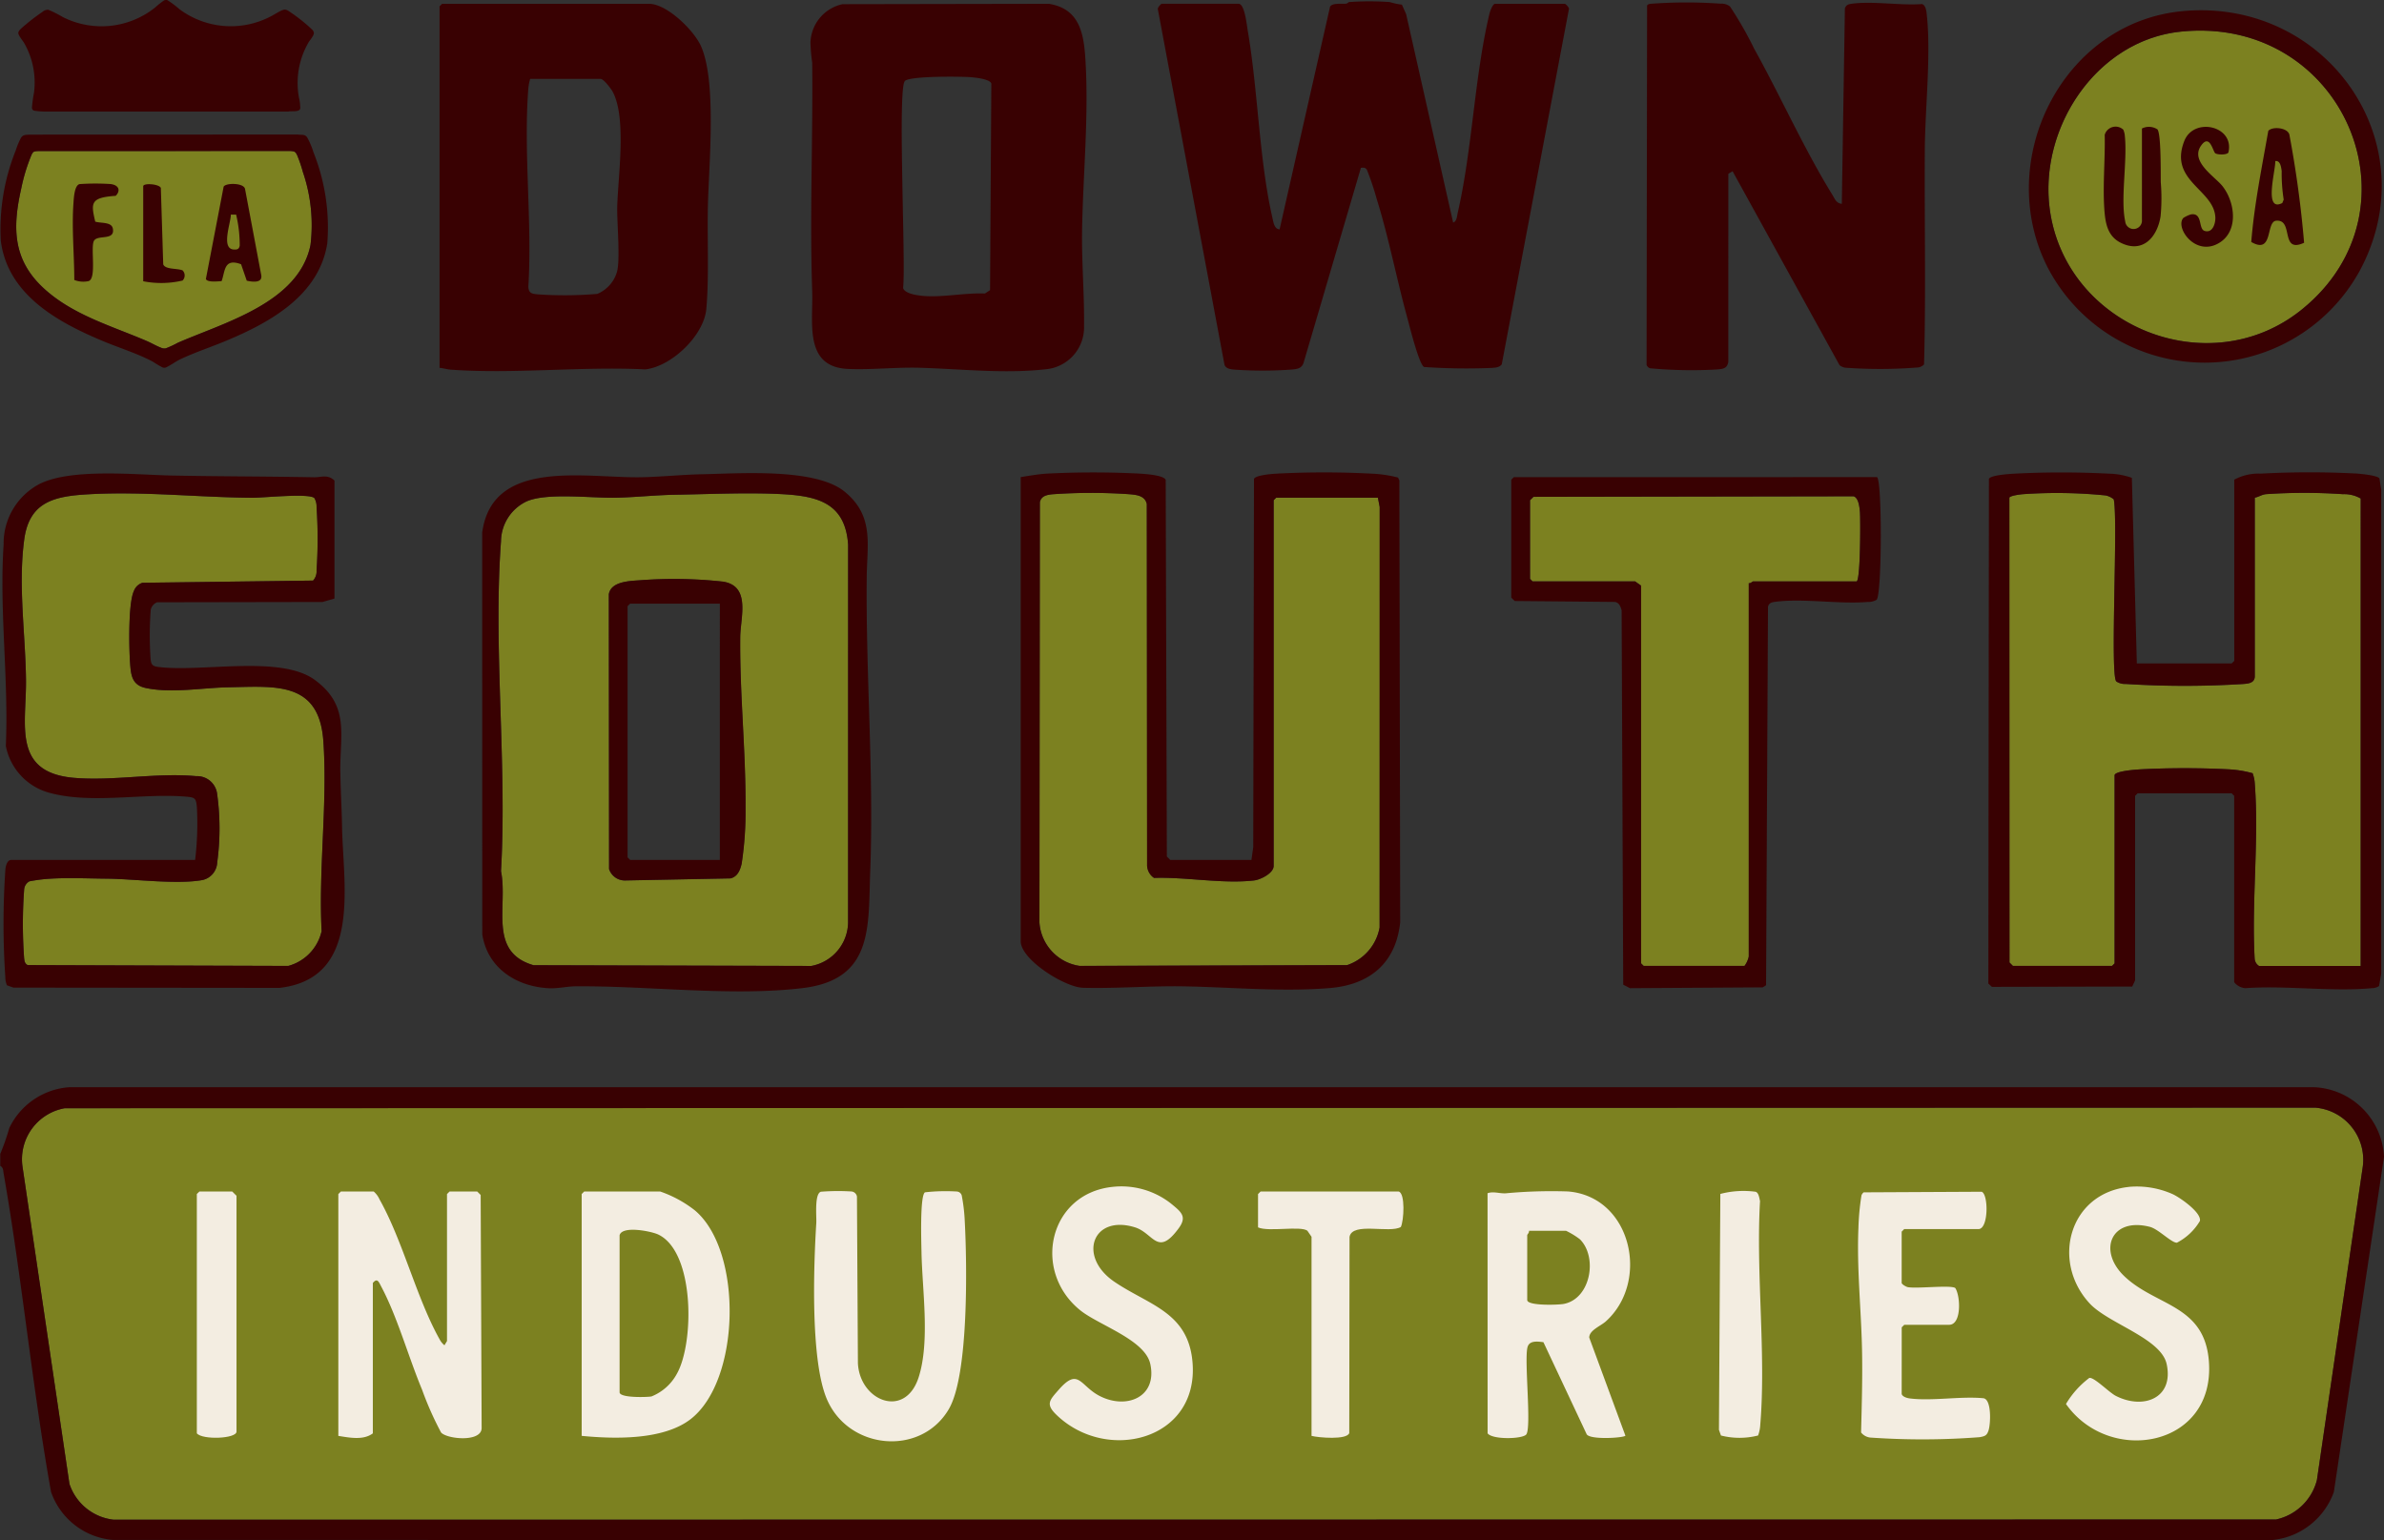 <?xml version="1.0" encoding="UTF-8"?>
<svg xmlns="http://www.w3.org/2000/svg" xmlns:xlink="http://www.w3.org/1999/xlink" width="187.289" height="121.004" viewBox="0 0 187.289 121.004">
  <rect x="0" y="0" width="187.289" height="121.004" fill="#333333" stroke="none"/>
  <defs>
    <clipPath id="clip-path">
      <rect id="Rectangle_6292" data-name="Rectangle 6292" width="187.289" height="121.004" fill="none"></rect>
    </clipPath>
  </defs>
  <g id="Group_13665" data-name="Group 13665" clip-path="url(#clip-path)">
    <path id="Path_48090" data-name="Path 48090" d="M5.679,116.591a4.072,4.072,0,0,0-3.323,4.6L6.041,146.1a4.135,4.135,0,0,0,3.491,2.819l169.857-.017a4.248,4.248,0,0,0,3.215-3.1l3.583-24.478a4.112,4.112,0,0,0-3.694-4.776Z" transform="translate(-0.587 -29.526)" fill="#7c8120"></path>
    <path id="Path_48091" data-name="Path 48091" d="M225.933,3.3c-6.648.677-11.172,7.576-10.3,13.975,1.259,9.2,12.51,13.734,19.786,7.866C245.2,17.256,238.665,2,225.933,3.3" transform="translate(-54.599 -0.816)" fill="#7c8120"></path>
    <path id="Path_48092" data-name="Path 48092" d="M3.388,15.892c-.285.023-.342.028-.472.286a13.955,13.955,0,0,0-.806,2.627c-.7,3.074-.686,5.609,1.75,7.858,2.271,2.1,5.331,2.96,8.106,4.152.364.156.766.395,1.122.527a.6.6,0,0,0,.379.046,7.8,7.8,0,0,0,.943-.439c3.652-1.594,9.5-3.145,10.418-7.681a12.91,12.91,0,0,0-.6-5.737,10.731,10.731,0,0,0-.429-1.266c-.153-.344-.222-.36-.6-.38Z" transform="translate(-0.434 -4.024)" fill="#7c8120"></path>
    <path id="Path_48093" data-name="Path 48093" d="M.029,120.573v-.94a19.13,19.13,0,0,0,.711-2.041,5.672,5.672,0,0,1,4.723-3.2H181.782a5.754,5.754,0,0,1,5.515,5.466l-3.939,26.331a5.735,5.735,0,0,1-5.067,3.8L8.842,149.96a5.652,5.652,0,0,1-4.825-3.768c-1.485-8.29-2.274-16.717-3.723-25.01-.041-.235-.016-.469-.265-.608m5.071-4.53a4.072,4.072,0,0,0-3.323,4.6l3.686,24.913a4.135,4.135,0,0,0,3.491,2.819l169.857-.017a4.248,4.248,0,0,0,3.215-3.1l3.583-24.478A4.112,4.112,0,0,0,181.915,116Z" transform="translate(-0.007 -28.978)" fill="#390102"></path>
    <path id="Path_48094" data-name="Path 48094" d="M140.05.2a5.462,5.462,0,0,0,.944.2l.332.741,3.694,16.381c.3-.105.3-.518.361-.78,1.15-5,1.309-10.676,2.492-15.634.044-.186.256-.772.436-.772h5.505a.961.961,0,0,1,.311.365l-5.286,27.958c-.2.258-.494.254-.792.281a48.337,48.337,0,0,1-5.311-.073c-.387-.184-1.133-3.175-1.3-3.8-.858-3.114-1.459-6.31-2.42-9.4a21.986,21.986,0,0,0-.778-2.31c-.152-.185-.249-.149-.464-.138l-4.5,15.308c-.153.467-.505.5-.935.541a31.382,31.382,0,0,1-4.574,0c-.287-.034-.585-.078-.707-.367L121.823.77c-.044-.142.255-.438.3-.438h6.042c.48,0,.642,1.669.717,2.1.809,4.706.9,10.185,1.94,14.709.069.3.136.9.565.912L135.349.565c.168-.323.946-.205,1.265-.243.109-.013.19-.122.214-.124a22.426,22.426,0,0,1,3.223,0" transform="translate(-30.86 -0.035)" fill="#390102"></path>
    <path id="Path_48095" data-name="Path 48095" d="M87.786.429,104,.4c2.572.41,2.777,2.593,2.892,4.761.227,4.3-.2,8.62-.281,12.888-.049,2.551.182,5.14.152,7.659a3.306,3.306,0,0,1-3.049,3.408c-3.3.364-6.626-.034-9.914-.123-1.824-.049-3.87.178-5.624.09-3.444-.172-2.688-3.7-2.769-6.064-.205-6,.064-11.992,0-17.992a13.5,13.5,0,0,1-.138-1.6A3.194,3.194,0,0,1,87.786.429m4.9,6.041c-.585.564.087,14.38-.139,16.257.142.473,1.216.594,1.655.628,1.49.116,3.241-.263,4.771-.193l.406-.266.1-16.233c-.12-.358-1.273-.47-1.651-.5-.8-.057-4.721-.1-5.145.3" transform="translate(-21.599 -0.101)" fill="#390102"></path>
    <path id="Path_48096" data-name="Path 48096" d="M179.665,28.49c-.09.577-.494.567-1,.609a35.316,35.316,0,0,1-5.142-.1.454.454,0,0,1-.279-.259L173.283.493c.105-.133.25-.122.4-.138a37.791,37.791,0,0,1,5.385,0,1.1,1.1,0,0,1,.725.214A28.746,28.746,0,0,1,181.7,3.9c2.056,3.7,3.934,7.9,6.132,11.458.206.333.3.673.749.721L188.823.725c.1-.293.3-.333.571-.369,1.642-.219,3.791.156,5.49.028.267.09.332.465.36.715.368,3.187-.12,7.467-.142,10.738-.037,5.616.094,11.256-.06,16.857a.8.8,0,0,1-.434.237,37.764,37.764,0,0,1-5.613.033.942.942,0,0,1-.594-.211L180,13.52l-.334.2Z" transform="translate(-43.887 -0.066)" fill="#390102"></path>
    <path id="Path_48097" data-name="Path 48097" d="M46.246,29V.6l.2-.2H62.7c1.4,0,3.509,2.057,4.077,3.309,1.262,2.788.623,9.373.55,12.6-.057,2.534.1,5.61-.123,8.066-.189,2.085-2.716,4.505-4.788,4.747-4.98-.249-10.363.381-15.3.02-.3-.022-.571-.12-.868-.14M58.936,6.3H53.363a4.266,4.266,0,0,0-.14.732c-.394,5.008.314,10.525,0,15.588.026.535.29.561.737.606a30.574,30.574,0,0,0,4.68-.036,2.691,2.691,0,0,0,1.533-1.688c.295-.948,0-3.939.033-5.2.069-2.382.748-6.984-.371-9.015-.13-.236-.659-.927-.9-.982" transform="translate(-11.715 -0.101)" fill="#390102"></path>
    <path id="Path_48098" data-name="Path 48098" d="M225.547,1.147c11.3-1.052,19.361,10.381,13.881,20.458a13.9,13.9,0,0,1-24.513-.375c-4.2-8.349,1.166-19.2,10.632-20.083m-.135,1.611c-6.648.677-11.172,7.576-10.3,13.975,1.259,9.2,12.51,13.734,19.786,7.866,9.777-7.886,3.242-23.138-9.49-21.842" transform="translate(-54.078 -0.273)" fill="#390102"></path>
    <path id="Path_48099" data-name="Path 48099" d="M38.376,125.368a1.763,1.763,0,0,1,.458.62c1.841,3.271,2.9,7.752,4.734,11.02a1.487,1.487,0,0,0,.367.442l.2-.335V125.57l.2-.2H46.51l.27.27.076,18.332c-.043,1.119-2.746.849-3.189.326a25.441,25.441,0,0,1-1.49-3.358c-1.057-2.53-1.95-5.746-3.207-8.1-.181-.338-.3-.728-.661-.286v11.815c-.748.566-1.852.333-2.711.2v-19l.2-.2Z" transform="translate(-9.018 -31.759)" fill="#f3ede1"></path>
    <path id="Path_48100" data-name="Path 48100" d="M156.512,125.487c.477-.164.914.033,1.428.007a38.8,38.8,0,0,1,4.88-.146c5,.392,6.477,7.07,2.981,10.211-.407.367-1.3.692-1.3,1.27l2.841,7.706c-.114.175-2.761.346-3.041-.109l-3.4-7.236c-.49-.06-1.148-.152-1.263.451-.235,1.122.324,6.117-.07,6.778-.233.39-2.687.449-3.052-.069Zm3.253,2.954c.044.132-.136.291-.136.336v5.1c0,.473,2.466.39,2.884.305,2.121-.426,2.654-3.689,1.255-5.076a6.16,6.16,0,0,0-1.089-.667Z" transform="translate(-39.649 -31.743)" fill="#f3ede1"></path>
    <path id="Path_48101" data-name="Path 48101" d="M61.2,144.567v-19l.2-.2h5.964a9.309,9.309,0,0,1,2.715,1.473c3.814,3.176,3.615,13.424-.354,16.439-2.149,1.633-5.959,1.536-8.528,1.287m2.982-15.776v12.352c0,.452,2.121.391,2.5.329a3.916,3.916,0,0,0,2-1.783c1.368-2.407,1.418-9.574-1.468-10.942-.535-.254-2.808-.711-3.028.045" transform="translate(-15.503 -31.759)" fill="#f3ede1"></path>
    <path id="Path_48102" data-name="Path 48102" d="M86.186,125.371a17.157,17.157,0,0,1,2.421-.019.482.482,0,0,1,.414.4l.075,13.082c.139,2.973,3.7,4.417,4.768,1.127.911-2.82.282-6.881.228-9.834-.013-.724-.137-4.443.271-4.709a14.361,14.361,0,0,1,2.513-.063.43.43,0,0,1,.375.3,13.825,13.825,0,0,1,.24,2.044c.176,3.309.325,12.051-1.251,14.748-2.224,3.8-8.066,3.2-9.665-.983-1.194-3.126-.963-10.187-.749-13.628.032-.507-.16-2.291.359-2.464" transform="translate(-21.698 -31.744)" fill="#f3ede1"></path>
    <path id="Path_48103" data-name="Path 48103" d="M198.923,141.284c.059.208.4.315.6.342,1.752.234,4.026-.186,5.837-.008.635.121.556,2.013.385,2.532-.131.4-.286.449-.691.525a58.569,58.569,0,0,1-8.51.036,1.072,1.072,0,0,1-.811-.405c.054-2.165.119-4.347.074-6.518-.066-3.163-.417-6.349-.283-9.534a19.581,19.581,0,0,1,.241-2.58.591.591,0,0,1,.17-.234l9.268-.047c.543.182.559,2.935-.252,2.935h-5.829l-.2.2v4.028c0,.1.329.3.478.332.719.136,3.352-.182,3.73.066.418.618.514,2.892-.479,2.892h-3.525l-.2.2Z" transform="translate(-49.525 -31.765)" fill="#f3ede1"></path>
    <path id="Path_48104" data-name="Path 48104" d="M115.4,124.868a6.3,6.3,0,0,1,4.569,1.308c.8.659,1.292,1.014.612,1.944-1.676,2.289-1.97.378-3.448-.075-3.322-1.019-4.514,2.3-1.609,4.278,2.722,1.855,5.848,2.379,6.147,6.4.452,6.07-6.786,7.868-10.717,4.035-.856-.834-.5-1.146.2-1.95,1.557-1.778,1.667-.325,3.185.473,2.117,1.114,4.574.12,4.01-2.494-.414-1.912-4.039-3.044-5.5-4.219-3.818-3.074-2.478-9.179,2.547-9.7" transform="translate(-27.98 -31.624)" fill="#f3ede1"></path>
    <path id="Path_48105" data-name="Path 48105" d="M222.327,124.869a6.936,6.936,0,0,1,3.418.569c.563.255,2.289,1.449,2.147,2.113a4.5,4.5,0,0,1-1.806,1.706c-.435.013-1.449-1.073-2.126-1.246-3.039-.777-4.115,1.857-2.012,3.872,2.487,2.383,6.317,2.223,6.651,6.706.5,6.723-7.8,8.2-11.228,3.34a7.074,7.074,0,0,1,1.83-2.046c.363-.092,1.554,1.132,2.071,1.4,2.174,1.118,4.589.194,4.008-2.493-.437-2.024-4.573-3.173-6.043-4.756-3.048-3.282-1.64-8.672,3.09-9.162" transform="translate(-55.066 -31.625)" fill="#f3ede1"></path>
    <path id="Path_48106" data-name="Path 48106" d="M143.414,125.368c.532.148.408,2.3.169,2.787-.877.525-3.807-.414-4.03.774l-.022,15.418c-.188.553-2.415.361-2.964.22V128.926l-.329-.479c-.556-.4-3.043.113-3.874-.259V125.57l.2-.2Z" transform="translate(-33.532 -31.759)" fill="#f3ede1"></path>
    <path id="Path_48107" data-name="Path 48107" d="M183.931,144.523a5.909,5.909,0,0,1-2.917,0l-.156-.446.109-18.532a7.149,7.149,0,0,1,2.774-.17c.249.084.287.5.344.733-.329,5.693.484,11.953.019,17.58a2.872,2.872,0,0,1-.172.837" transform="translate(-45.816 -31.745)" fill="#f3ede1"></path>
    <path id="Path_48108" data-name="Path 48108" d="M20.914,125.368H23.49l.337.336v18.528c0,.564-2.691.667-3.117.134v-18.8Z" transform="translate(-5.247 -31.759)" fill="#f3ede1"></path>
    <path id="Path_48109" data-name="Path 48109" d="M231.563,51.962c-.34.039-.553.214-.869.273V66.266c0,.514-.461.579-.868.609a73.111,73.111,0,0,1-9.277,0,1.207,1.207,0,0,1-.736-.2c-.5-.509.161-12.637-.2-14.306a1.437,1.437,0,0,0-.632-.308,38.244,38.244,0,0,0-6.492-.1c-.233.02-.965.107-1.077.267l.01,36.524.267.27h7.788l.2-.2V74.053c0-.34,1.684-.452,2.076-.476a68.247,68.247,0,0,1,6.86,0,8.679,8.679,0,0,1,1.908.308,2.735,2.735,0,0,1,.172.836c.338,4.409-.257,9.25-.011,13.705a.741.741,0,0,0,.342.6h7.99V52.3a2.6,2.6,0,0,0-1.4-.342,44.486,44.486,0,0,0-6.053,0" transform="translate(-53.558 -13.137)" fill="#7c8120"></path>
    <path id="Path_48110" data-name="Path 48110" d="M127.966,52.235l-.2.2V81.169c0,.565-1.018,1.081-1.544,1.142-2.461.281-5.361-.287-7.854-.2a1.229,1.229,0,0,1-.545-1.066L117.8,52.734c-.146-.659-.8-.724-1.377-.772a43.342,43.342,0,0,0-6.047.005c-.443.046-.883.139-.978.633l-.034,33a3.7,3.7,0,0,0,3.16,3.42l21.019-.064A3.829,3.829,0,0,0,136.088,86l.008-33.034-.141-.732Z" transform="translate(-27.705 -13.137)" fill="#7c8120"></path>
    <path id="Path_48111" data-name="Path 48111" d="M25.986,71.376c-.331-4.712-3.748-4.3-7.464-4.228-2.06.038-4.458.486-6.489.055-1.087-.231-1.163-1-1.233-1.99-.083-1.182-.148-4.684.3-5.623a1.051,1.051,0,0,1,.679-.654l13.4-.172a1.081,1.081,0,0,0,.273-.8,37.064,37.064,0,0,0,0-4.98,1.308,1.308,0,0,0-.172-.7c-.4-.4-4.025-.02-4.875-.026-4.266-.029-8.593-.52-12.884-.273-2.633.152-4.632.563-5.036,3.557-.487,3.609.094,7.4.139,11,.044,3.531-1.118,7.322,3.823,7.724,3.1.252,6.456-.426,9.537-.137a1.589,1.589,0,0,1,1.643,1.311,19.774,19.774,0,0,1,.019,5.463,1.478,1.478,0,0,1-1.162,1.389c-2.026.365-5.355-.088-7.482-.108-1.425-.013-3.041-.085-4.443,0a12.24,12.24,0,0,0-1.67.209.806.806,0,0,0-.413.662,37.016,37.016,0,0,0,0,5.384c.03.228.051.407.274.532l20.478.066a3.666,3.666,0,0,0,2.622-2.749c-.251-4.9.479-10.044.137-14.913" transform="translate(-0.58 -13.151)" fill="#7c8120"></path>
    <path id="Path_48112" data-name="Path 48112" d="M74.747,51.975c-2.7-.145-5.7,0-8.425.046-1.568.025-3.183.208-4.734.234-1.89.031-5.392-.413-6.952.3a3.508,3.508,0,0,0-1.988,3.114c-.624,8.36.485,17.485,0,25.924.559,2.739-1.04,6.341,2.55,7.386l21.828.06a3.527,3.527,0,0,0,2.891-3.419l0-29.683c-.225-3.225-2.329-3.807-5.171-3.96m-3.2,29.04c-.123.508-.312,1-.868,1.147l-8.3.163a1.3,1.3,0,0,1-1.247-.9l-.02-21.58c.167-1.038,1.684-1.047,2.516-1.11a35.085,35.085,0,0,1,6.394.107c2.277.308,1.433,2.817,1.416,4.346-.049,4.476.444,8.96.414,13.437a26.966,26.966,0,0,1-.308,4.391" transform="translate(-13.287 -13.151)" fill="#7c8120"></path>
    <path id="Path_48113" data-name="Path 48113" d="M186.4,52.219l-25.149.043-.27.267V58.7l.2.2h8.057l.47.335V88.913l.2.2h7.922a1.9,1.9,0,0,0,.336-.738V59.041c.132.043.291-.134.336-.134h8.124c.325,0,.314-4.95.273-5.442-.031-.367-.1-1.124-.5-1.245" transform="translate(-40.781 -13.228)" fill="#7c8120"></path>
    <path id="Path_48114" data-name="Path 48114" d="M238.263,49.8a70.754,70.754,0,0,0-7.665,0,4,4,0,0,0-2.076.476V64.511l-.2.2h-7.453l-.39-14.58a5.763,5.763,0,0,0-1.82-.329,71.671,71.671,0,0,0-7.4,0c-.43.025-1.868.116-2.009.408l-.045,39.653.279.259,11.026-.025.222-.481v-14.5l.2-.2h7.385l.2.2V89.752a1.23,1.23,0,0,0,.87.473c3.2-.228,6.789.294,9.941,0a1.033,1.033,0,0,0,.57-.167l.172-.968V51.079l-.14-.9c-.12-.223-1.346-.353-1.673-.374m.2,38.673H230.47a.743.743,0,0,1-.343-.6c-.246-4.456.349-9.3.012-13.706a2.758,2.758,0,0,0-.172-.835,8.694,8.694,0,0,0-1.909-.308,68.011,68.011,0,0,0-6.859,0c-.392.022-2.076.134-2.076.476V88.275l-.2.2h-7.789l-.267-.27-.01-36.526c.111-.158.844-.245,1.077-.265a38.235,38.235,0,0,1,6.492.1,1.447,1.447,0,0,1,.632.308c.356,1.669-.308,13.8.2,14.3a1.2,1.2,0,0,0,.735.2,73.125,73.125,0,0,0,9.277,0c.406-.03.867-.095.867-.61V51.689c.317-.058.529-.234.869-.273a44.247,44.247,0,0,1,6.053,0,2.6,2.6,0,0,1,1.4.342Z" transform="translate(-52.998 -12.59)" fill="#390102"></path>
    <path id="Path_48115" data-name="Path 48115" d="M137.035,50.111a9.748,9.748,0,0,0-2.044-.306,71.17,71.17,0,0,0-7.531,0c-.394.025-1.6.118-1.74.408l-.06,28.94-.141,1h-6.378l-.267-.27L118.783,50.3c-.128-.381-1.626-.472-2.054-.5a71.392,71.392,0,0,0-7.262,0c-.647.035-1.427.174-2.076.274V86.532c0,1.461,3.471,3.626,4.9,3.665,2.6.069,5.3-.159,7.928-.113,3.8.068,7.59.44,11.407.138,3.158-.249,5.232-1.931,5.579-5.162l-.064-34.723Zm-1.447,35.344a3.831,3.831,0,0,1-2.546,2.959l-21.019.064a3.7,3.7,0,0,1-3.16-3.42l.034-33c.095-.494.535-.588.978-.633a43.114,43.114,0,0,1,6.047-.005c.573.048,1.231.113,1.376.772l.023,28.306a1.23,1.23,0,0,0,.545,1.066c2.492-.084,5.392.485,7.854.2.526-.06,1.544-.576,1.544-1.141V51.891l.2-.2h7.989l.141.732Z" transform="translate(-27.205 -12.592)" fill="#390102"></path>
    <path id="Path_48116" data-name="Path 48116" d="M26.8,73.273c-.041-2.908.777-5.213-2.018-7.246-2.7-1.967-8.94-.57-12.284-1.01-.445-.059-.547-.166-.6-.6a26.7,26.7,0,0,1,.01-3.9.841.841,0,0,1,.494-.579l13-.023.939-.269,0-9.271c-.539-.514-1.029-.249-1.608-.259-3.727-.069-7.438-.063-11.157-.136-2.816-.055-7.968-.6-10.45.685A5.273,5.273,0,0,0,.35,55.4C0,60.554.757,66.034.522,71.221a4.745,4.745,0,0,0,3.431,3.686c3.3.9,7.291.016,10.709.3.744.062.81.122.873.872a24.145,24.145,0,0,1-.14,4.1H.959c-.335,0-.441.467-.47.736a62.443,62.443,0,0,0-.006,8.467,1.722,1.722,0,0,0,.128.647l.514.183,20.9.021c6.491-.75,4.992-8.04,4.912-12.666-.025-1.431-.114-2.887-.134-4.3M25.334,85.757a3.667,3.667,0,0,1-2.622,2.749L2.234,88.44c-.224-.125-.245-.3-.274-.532a36.911,36.911,0,0,1,0-5.384.8.8,0,0,1,.412-.662,12.114,12.114,0,0,1,1.67-.21c1.4-.085,3.018-.013,4.443,0,2.127.019,5.457.473,7.482.108a1.478,1.478,0,0,0,1.162-1.39,19.774,19.774,0,0,0-.019-5.463,1.586,1.586,0,0,0-1.643-1.31c-3.082-.289-6.438.389-9.537.137-4.941-.4-3.78-4.193-3.824-7.724-.045-3.608-.625-7.394-.139-11,.4-2.994,2.4-3.406,5.036-3.557,4.29-.248,8.618.243,12.884.273.849.006,4.47-.379,4.875.026a1.3,1.3,0,0,1,.171.7,37.188,37.188,0,0,1,0,4.98,1.082,1.082,0,0,1-.274.8l-13.4.172a1.051,1.051,0,0,0-.679.654c-.448.939-.383,4.441-.3,5.623.069.986.146,1.759,1.233,1.99,2.031.432,4.428-.016,6.489-.055,3.717-.069,7.134-.484,7.464,4.228.341,4.868-.388,10.015-.137,14.913" transform="translate(-0.065 -12.62)" fill="#390102"></path>
    <path id="Path_48117" data-name="Path 48117" d="M79.209,51.238c-2.3-1.876-8.21-1.428-11.175-1.369-1.57.031-3.179.2-4.733.234-4.374.1-11.771-1.57-12.567,4.352l.007,31.556c.4,2.625,2.626,4.083,5.162,4.236.78.047,1.443-.139,2.147-.146,5.717-.053,12.284.812,17.863.138s5.142-4.821,5.307-9.193c.291-7.7-.353-15.387-.276-23.1.026-2.58.6-4.8-1.738-6.71m.272,33.841A3.529,3.529,0,0,1,76.59,88.5l-21.829-.06c-3.59-1.045-1.991-4.647-2.55-7.385.485-8.44-.623-17.565,0-25.925A3.51,3.51,0,0,1,54.2,52.013c1.561-.712,5.062-.267,6.952-.3,1.552-.026,3.166-.208,4.734-.234,2.723-.045,5.727-.19,8.425-.045,2.843.153,4.945.735,5.171,3.96Z" transform="translate(-12.853 -12.611)" fill="#390102"></path>
    <path id="Path_48118" data-name="Path 48118" d="M159.207,50.205l-.2.2v9.264l.27.267,7.85.072c.354.041.464.357.549.659l.125,29.413.531.274,10.425-.065.267-.165.151-29.756c.1-.293.3-.333.571-.369,2.171-.289,5,.2,7.263.011a1.3,1.3,0,0,0,.7-.172c.423-.423.441-9.376.032-9.635Zm26.922,8.19H178c-.045,0-.2.178-.336.134V87.866a1.884,1.884,0,0,1-.335.738h-7.923l-.2-.2V58.731l-.471-.336h-8.056l-.2-.2V52.018l.271-.267,25.149-.043c.4.121.47.878.5,1.245.042.493.053,5.443-.273,5.443" transform="translate(-40.28 -12.718)" fill="#390102"></path>
    <path id="Path_48119" data-name="Path 48119" d="M72.971,61.121a35.094,35.094,0,0,0-6.395-.107c-.831.063-2.349.072-2.515,1.11l.02,21.58a1.3,1.3,0,0,0,1.247.9l8.3-.163c.556-.147.746-.639.868-1.147A26.8,26.8,0,0,0,74.8,78.9c.03-4.477-.463-8.962-.414-13.437.016-1.529.86-4.039-1.416-4.346m-.19,21.873H65.732l-.2-.2V63.057l.2-.2h7.049Z" transform="translate(-16.229 -15.433)" fill="#390102"></path>
    <path id="Path_48120" data-name="Path 48120" d="M224.346,13.475a1.218,1.218,0,0,1,1.212.064c.3.3.258,3.516.267,4.164a14.756,14.756,0,0,1-.015,2.673c-.264,1.642-1.4,2.934-3.125,2.077-1.08-.535-1.228-1.62-1.3-2.729-.12-1.86.078-3.875.035-5.751a.889.889,0,0,1,1.459-.409,1.44,1.44,0,0,1,.124.512c.206,1.929-.354,4.954.028,6.687a.659.659,0,1,0,1.314-.106Z" transform="translate(-56.073 -3.378)" fill="#390102"></path>
    <path id="Path_48121" data-name="Path 48121" d="M241.015,22.488c-1.917.881-.78-1.863-2.194-1.732-.833.076-.2,2.687-1.956,1.669.233-2.922.83-5.844,1.337-8.724.294-.38,1.614-.273,1.672.37a83.735,83.735,0,0,1,1.142,8.417m-2.262-6.424c.021.784-.927,4.059.55,3.3l.109-.266a13.329,13.329,0,0,1-.158-2.256c-.045-.294-.1-.827-.5-.774" transform="translate(-60.004 -3.415)" fill="#390102"></path>
    <path id="Path_48122" data-name="Path 48122" d="M229.664,20.5a2.324,2.324,0,0,1,.6-.278c.934-.135.55,1.139,1.063,1.3.632.2.877-.6.842-1.108-.146-2.163-3.664-2.825-2.437-5.956.751-1.917,3.978-1.183,3.462.911-.135.194-.821.178-1.018.06s-.432-1.595-1.13-.6c-.863,1.236,1.06,2.406,1.667,3.151,1,1.236,1.317,3.526-.22,4.472-1.879,1.159-3.519-1.21-2.828-1.956" transform="translate(-58.132 -3.381)" fill="#390102"></path>
    <path id="Path_48123" data-name="Path 48123" d="M24.428,25.664c-1.375-.517-1.246.576-1.531,1.325-.3.019-1.136.115-1.234-.17l1.395-7.252c.176-.315,1.62-.306,1.684.2L26.009,26.5c.119.616-.567.582-1.136.456Zm-.391-3.9h-.418c.036.554-.8,2.661.216,2.74.32.025.428-.049.485-.289a10.255,10.255,0,0,0-.282-2.451" transform="translate(-5.488 -4.903)" fill="#390102"></path>
    <path id="Path_48124" data-name="Path 48124" d="M9.42,22.307c.469.14,1.276.011,1.384.534.2.988-1.172.47-1.475.962s.232,2.993-.438,3.178a1.954,1.954,0,0,1-1.114-.091c0-1.967-.207-4.027-.067-6,.028-.4.069-1.469.5-1.534a18.4,18.4,0,0,1,2.393-.005c.686.072.83.52.429.928-1.994.137-1.956.555-1.609,2.025" transform="translate(-1.941 -4.894)" fill="#390102"></path>
    <path id="Path_48125" data-name="Path 48125" d="M15.068,27.011V19.545c0-.277,1.253-.187,1.385.129l.187,6c.155.423,1.089.3,1.519.476a.568.568,0,0,1,0,.8,7.384,7.384,0,0,1-3.09.056" transform="translate(-3.817 -4.909)" fill="#390102"></path>
    <path id="Path_48126" data-name="Path 48126" d="M24.992,2.308a.453.453,0,0,1,.156.289c0,.206-.308.551-.42.735a6.337,6.337,0,0,0-.75,4.347,3.609,3.609,0,0,1,.1.846c-.071.311-.718.175-.942.24H3.97a6.561,6.561,0,0,1-.8-.069A.241.241,0,0,1,3,8.442,9.547,9.547,0,0,1,3.157,7.3a6.226,6.226,0,0,0-.784-3.941c-.109-.18-.443-.572-.444-.762,0-.152.154-.293.259-.39A16.086,16.086,0,0,1,3.828.931.667.667,0,0,1,4.28.764a9.353,9.353,0,0,1,1.142.575A6.75,6.75,0,0,0,12.672.593,6.377,6.377,0,0,1,13.379.03a.453.453,0,0,1,.26-.02,8.251,8.251,0,0,1,.967.726,6.752,6.752,0,0,0,7.059.6c.307-.141.788-.476,1.068-.559.225-.067.354.037.526.152a13.676,13.676,0,0,1,1.733,1.376" transform="translate(-0.489 0)" fill="#390102"></path>
    <path id="Path_48127" data-name="Path 48127" d="M2.307,14.161l21.1-.008c.28.052.526-.047.719.217a6.064,6.064,0,0,1,.5,1.177A15.925,15.925,0,0,1,25.712,22.7c-.642,4.094-4.5,6.224-7.977,7.67-1.166.485-2.423.9-3.558,1.435-.379.179-.711.441-1.062.609a.387.387,0,0,1-.34.042A8.533,8.533,0,0,1,12.008,32c-1.218-.647-2.662-1.091-3.945-1.628C4.511,28.884.6,26.734.063,22.5a16.626,16.626,0,0,1,1.178-7.108,5.731,5.731,0,0,1,.414-.99c.179-.252.371-.214.651-.24m.647,1.292c-.285.023-.342.028-.472.286a13.955,13.955,0,0,0-.806,2.627c-.7,3.074-.686,5.609,1.75,7.858,2.271,2.1,5.331,2.96,8.106,4.152.364.156.766.395,1.122.527a.6.6,0,0,0,.379.046,7.8,7.8,0,0,0,.943-.439c3.652-1.594,9.5-3.145,10.418-7.681a12.91,12.91,0,0,0-.6-5.737,10.731,10.731,0,0,0-.429-1.266c-.153-.344-.222-.36-.6-.38Z" transform="translate(0 -3.585)" fill="#390102"></path>
  </g>
</svg>

